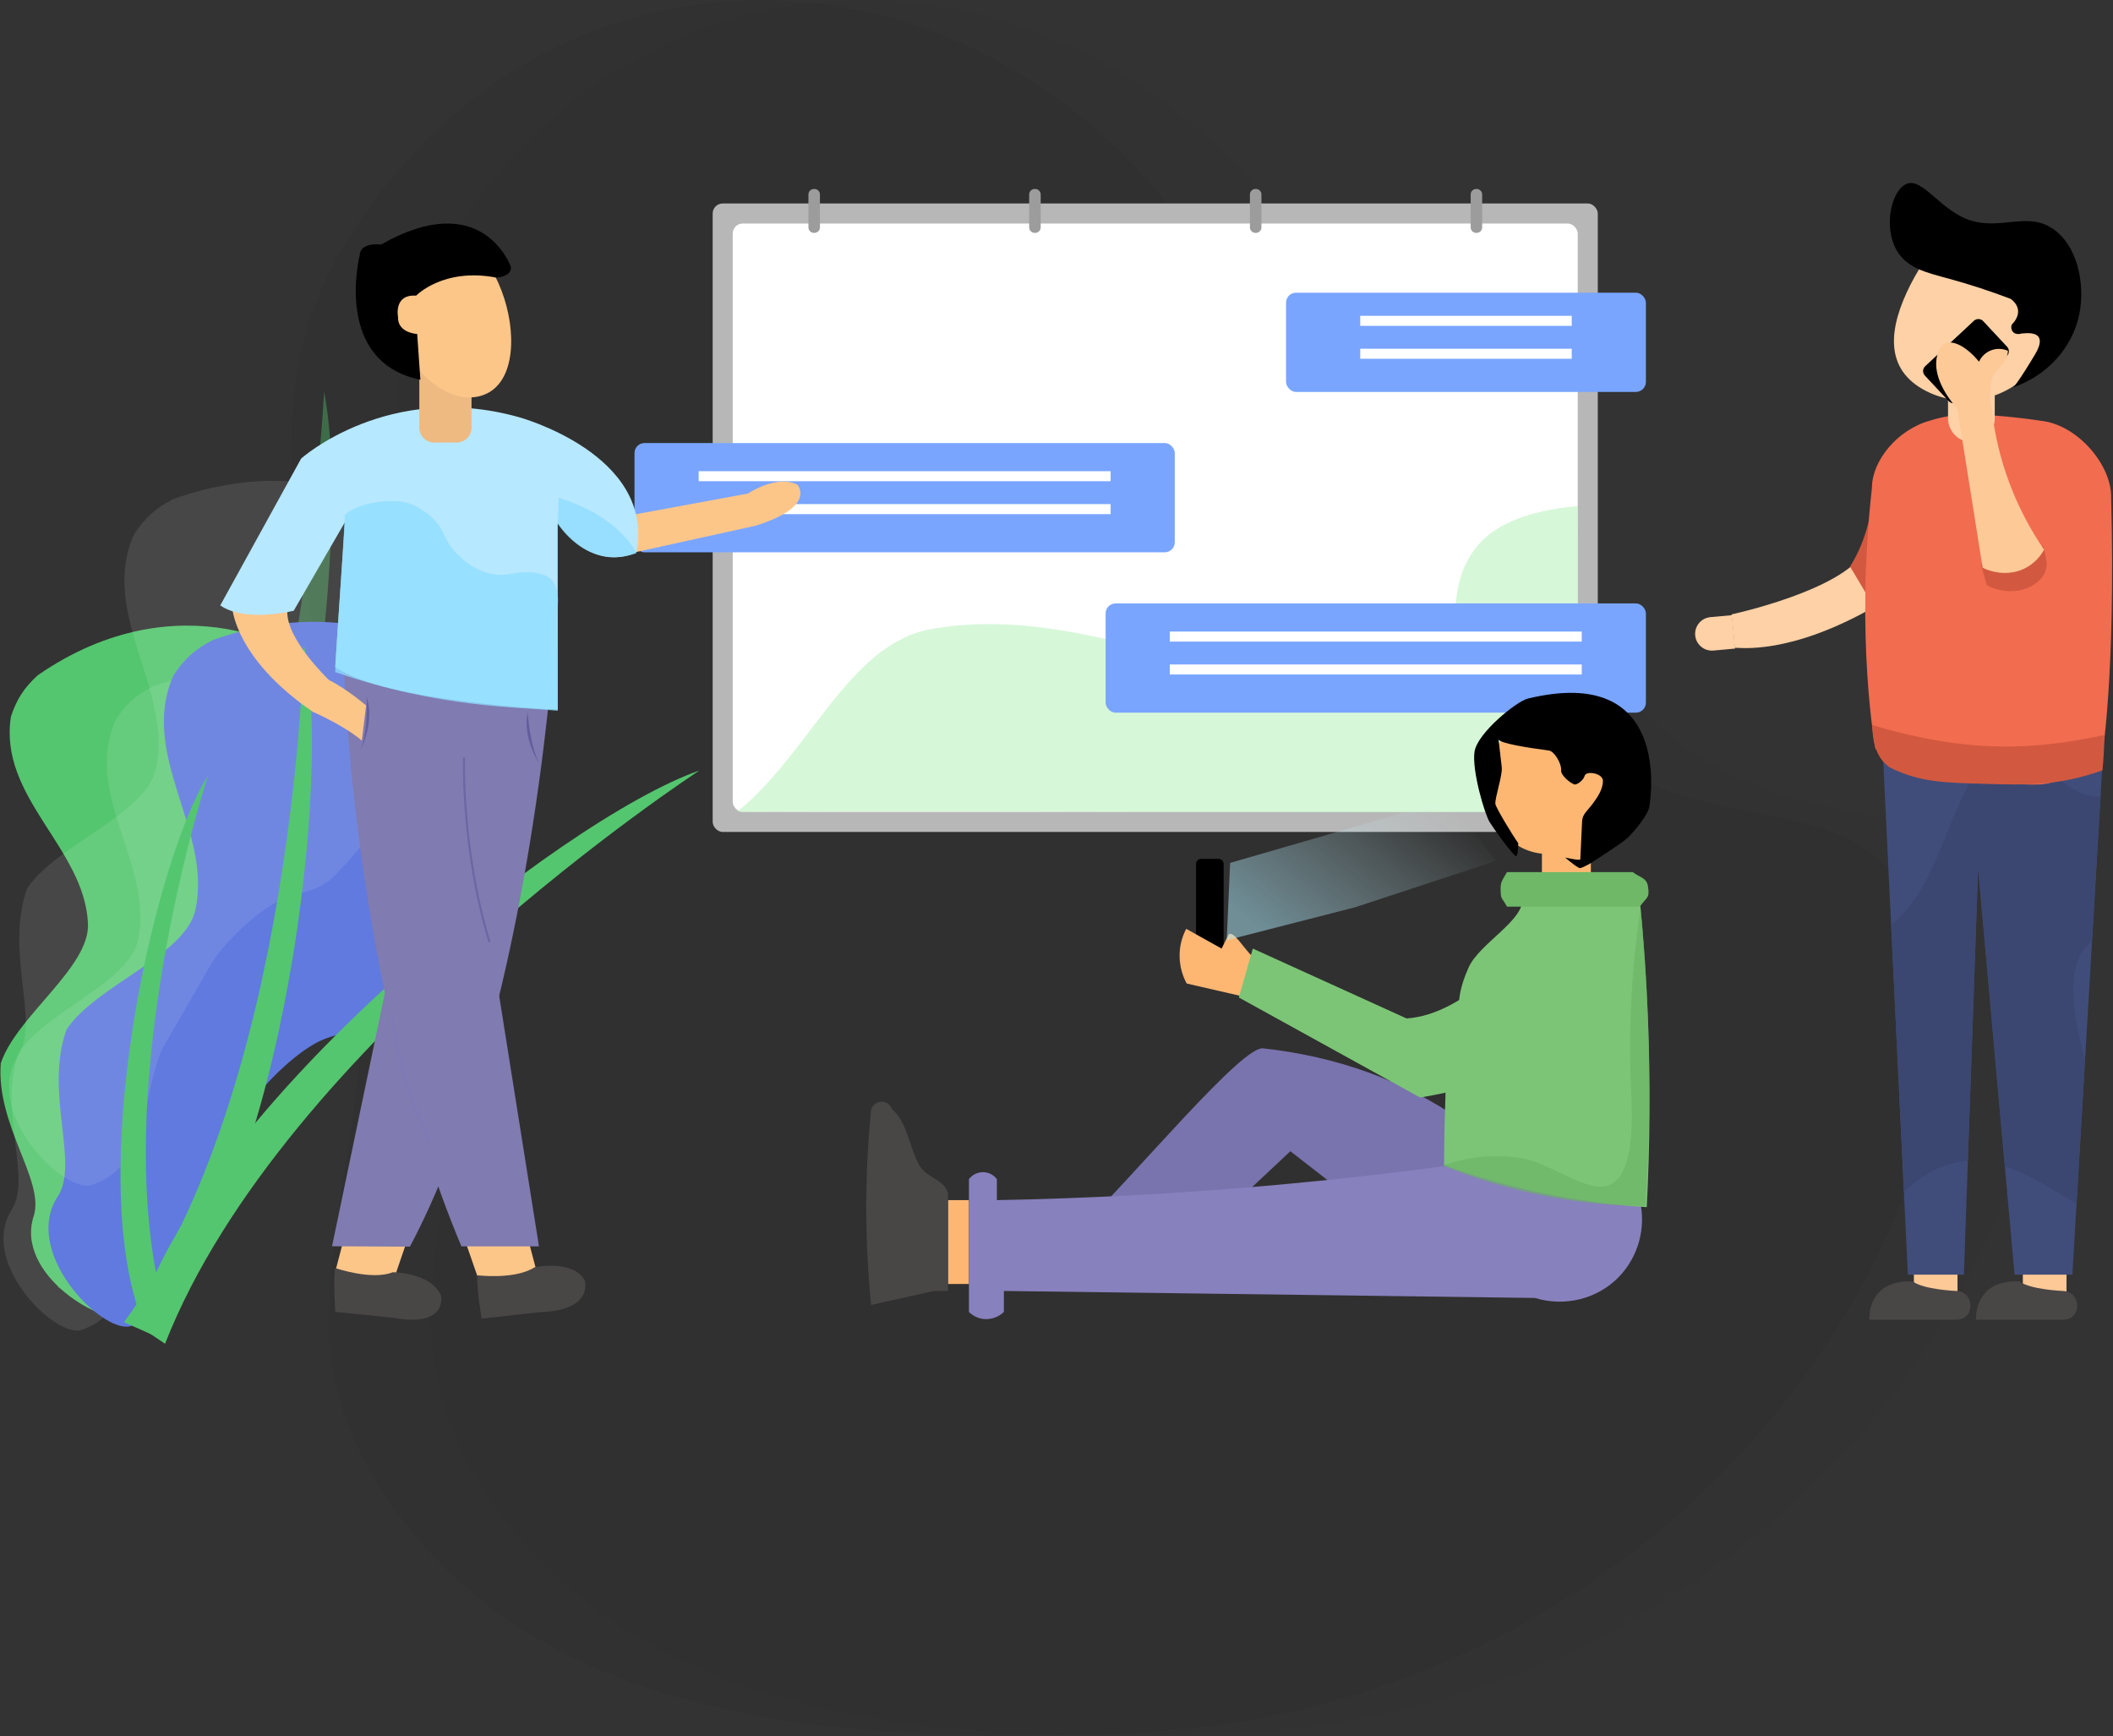 <?xml version="1.0" encoding="UTF-8"?>
<svg width="2108px" height="1732px" viewBox="0 0 2108 1732" version="1.1" xmlns="http://www.w3.org/2000/svg" xmlns:xlink="http://www.w3.org/1999/xlink">
    <rect x="0" y="0" width="2108" height="1732" fill="#333333" stroke="none"/>
    <!-- Generator: Sketch 51.3 (57544) - http://www.bohemiancoding.com/sketch -->
    <title>Illustration-Sign-Up-Page</title>
    <desc>Created with Sketch.</desc>
    <defs>
        <linearGradient x1="88.317%" y1="14.565%" x2="0%" y2="72.354%" id="linearGradient-1">
            <stop stop-color="#D6F7FE" stop-opacity="0" offset="0%"></stop>
            <stop stop-color="#ADEBFC" offset="100%"></stop>
        </linearGradient>
    </defs>
    <g id="Page-1" stroke="none" stroke-width="1" fill="none" fill-rule="evenodd">
        <g id="Illustration-Sign-Up-Page">
            <path d="M1205,1730 C1827.09,1714.89 2122.68,1132.09 2014,910 C1935.3,749.181 1776.3,883.75 1594,662 C1426.89,458.734 1413.37,373.27 1253,187 C1031.976,-69.72 638.682,-72.412 445,245 C319.654,450.422 460.238,692.829 464,962 C467.152,1187.54 380.663,1311.71 472,1469 C629.156,1739.63 985.054,1735.34 1205,1730 Z" id="Shape_2052_copy" fill="#000000" fill-rule="nonzero" opacity="0.02"></path>
            <path d="M1103,1730 C1725.09,1714.89 2020.68,1132.09 1912,910 C1833.3,749.181 1674.3,883.75 1492,662 C1324.89,458.734 1311.37,373.27 1151,187 C929.976,-69.72 536.682,-72.412 343,245 C217.654,450.422 358.238,692.829 362,962 C365.152,1187.54 278.663,1311.71 370,1469 C527.156,1739.63 883.054,1735.34 1103,1730 Z" id="Shape" fill="#000000" fill-rule="nonzero" opacity="0.04"></path>
            <path d="M94.623,1302.05 C279.087,1106.16 357.211,561.213 323.312,391.025 C323.312,391.025 295.386,980.85 57.422,1284.24 L94.623,1302.05 Z" id="Shape" fill="#54C66F" opacity="0.4"></path>
            <g id="Group" transform="translate(0, 624)">
                <path d="M37.7,49.648 C23.91,62.278 16.687,73.534 10.924,90.866 C-1.77,171.479 84.204,221.551 87.775,297.32 C89.845,341.25 16.44,389.67 0.763,436.82 C-3.987,498.74 44.321,553.2 33.863,588.51 C13.586,647.67 105.153,701.56 130.039,689.09 C178.788,658.87 154.529,595.01 161.653,548.6 C169.586,518.59 177.52,488.583 185.453,458.58 C191.853,436.77 215.837,396.9 235.139,382.61 C251.057,370.82 264.763,368.23 275.318,349.17 C313.985,279.35 336.985,191.04 320.488,112.861 C311.377,92.079 327.288,65.686 315.532,47.383 C306.762,25.313 179.042,-48.088 37.7,49.648 Z" id="Shape" fill="#54C66F"></path>
                <path d="M151.592,61.169 C135.067,69.928 125.245,79.005 115.307,94.33 C82.749,169.156 153.381,239.218 137.784,313.44 C128.742,356.47 45.51,384.89 18.478,426.58 C-1.692,485.32 31.378,550.16 12.371,581.7 C-22.129,633.86 52.952,709.02 80.178,703.2 C134.967,686.21 127.542,618.31 146.11,575.18 C161.332,548.14 176.555,521.097 191.78,494.05 C203.456,474.55 236.701,441.99 258.98,433.01 C277.352,425.6 291.273,426.53 306.28,410.74 C361.267,352.89 405.737,273.21 409.427,193.4 C405.833,171 427.874,149.455 421.094,128.788 C418.168,105.227 312.992,2.1 151.592,61.169 Z" id="Shape_3_copy_2" fill="#FFFFFF" opacity="0.1"></path>
            </g>
            <g id="Group" transform="translate(9, 479)">
                <path d="M203.32,159.522 C185.58,168.686 174.996,178.267 164.22,194.522 C128.666,274.048 203.364,349.667 185.931,428.745 C175.825,474.585 86.638,503.985 57.331,548.185 C35.176,610.675 69.812,680.295 49.185,713.755 C11.785,769.055 91.192,850.175 120.329,844.275 C179.02,826.745 171.8,754.165 192.082,708.325 L241.705,622.215 C254.378,601.525 290.224,567.145 314.112,557.805 C333.812,550.105 348.668,551.255 364.863,534.565 C424.2,473.42 472.522,388.84 477.3,303.669 C473.7,279.708 497.461,256.955 490.436,234.809 C487.551,209.618 376.306,98.3 203.32,159.522 Z" id="Shape_3_copy" fill="#607ADF"></path>
                <path d="M163.961,18.842 C146.221,28.006 135.636,37.587 124.861,53.842 C89.309,133.363 164.008,208.982 146.574,288.059 C136.467,333.9 47.28,363.3 17.976,407.5 C-4.18,469.99 30.457,539.61 9.83,573.07 C-27.57,628.37 51.836,709.49 80.973,703.59 C139.663,686.06 132.444,613.48 152.726,567.64 L202.349,481.53 C215.023,460.84 250.868,426.46 274.756,417.12 C294.456,409.42 309.312,410.57 325.507,393.88 C384.836,332.735 433.162,248.162 437.938,162.988 C434.338,139.028 458.1,116.275 451.075,94.129 C448.192,68.938 336.947,-42.385 163.961,18.842 Z" id="Shape_3_copy_3" fill="#FFFFFF" opacity="0.1"></path>
            </g>
            <path d="M135.871,1321.22 C198.841,1104.42 560.026,816.42 697.751,768.708 C697.751,768.708 282.608,1039.4 164.667,1340.608 L135.871,1321.22 Z" id="Shape_4_copy" fill="#54C66F"></path>
            <path d="M144,1322.73 C82.675,1176.71 153.11,860.53 207.408,773.851 C207.408,773.851 99.794,1104.351 168.327,1320.63 L144,1322.73 Z" id="Shape_4_copy_2" fill="#54C66F"></path>
            <path d="M151.737,1331.59 C284.783,1180.55 331.777,770.2 303.153,643.365 C303.153,643.365 294.353,1086.23 123.746,1319.08 L151.737,1331.59 Z" id="Shape_4_copy_3" fill="#54C66F"></path>
            <rect id="Rounded_Rectangle_3" fill="#B7B7B7" fill-rule="nonzero" x="711" y="203" width="883" height="627" rx="10"></rect>
            <rect id="Rounded_Rectangle_3_copy" fill="#FFFFFF" fill-rule="nonzero" x="731" y="223" width="843" height="587" rx="10"></rect>
            <path d="M735,810 C806.837,753.35 845.943,643.585 927,628 C1120.058,590.879 1355.38,760.888 1431,689 C1468.26,653.581 1431.25,587.18 1479,539 C1499.15,518.669 1537.04,507.621 1574,505 C1573.67,603 1574.33,712 1574,810 C1300,811.333 1009,808.667 735,810 Z" id="Shape" fill="#B0F0B4" opacity="0.51"></path>
            <rect id="Rounded_Rectangle_1" fill="#79A5FF" fill-rule="nonzero" x="1283" y="292" width="359" height="99" rx="10"></rect>
            <g id="_1-2" transform="translate(1357, 320)" stroke="#FFFFFF" stroke-width="10">
                <path d="M0.01,0.089 L211.01,0.089" id="Shape"></path>
                <path d="M0.01,32.917 L211.01,32.917" id="Shape_2053_copy"></path>
            </g>
            <rect id="Rounded_Rectangle_1-2" fill="#79A5FF" fill-rule="nonzero" x="633" y="442" width="539" height="109" rx="10"></rect>
            <g id="_1-3" transform="translate(697, 475)" stroke="#FFFFFF" stroke-width="10">
                <path d="M0.013,0.089 L411.006,0.089" id="Shape"></path>
                <path d="M0.013,32.917 L411.006,32.917" id="Shape_2053_copy-2"></path>
            </g>
            <rect id="Rounded_Rectangle_1-3" fill="#79A5FF" fill-rule="nonzero" x="1103" y="602" width="539" height="109" rx="10"></rect>
            <g id="_1-4" transform="translate(1167, 635)" stroke="#FFFFFF" stroke-width="10">
                <path d="M0.01,0.089 L411.01,0.089" id="Shape"></path>
                <path d="M0.01,32.917 L411.01,32.917" id="Shape_2053_copy-3"></path>
            </g>
            <g id="right" transform="translate(1691, 424)">
                <path d="M203.64,29.43 L255.09,0.503 C255.09,0.503 255.3,137.403 180.49,180.524 C93.85,230.467 43.41,221.824 39.68,222.265 L36.5,188.948 C36.5,188.948 146.3,165.356 168.89,126.425 C196.9,78.145 203.64,29.43 203.64,29.43 Z" id="Shape" fill="#FED1A6"></path>
                <path d="M15.35,191.7 L36.88,189.723 L40.06,223.04 L18.53,225.018 C12.558,225.624 6.719,222.985 3.228,218.102 C-0.263,213.219 -0.872,206.841 1.633,201.386 C4.137,195.931 9.371,192.235 15.35,191.7 Z" id="Shape" fill="#FED1A6"></path>
                <path d="M179.18,182.789 C180.05,184.049 155.61,142.476 154.62,141.289 C173.04,112.718 176.78,78.183 176.78,78.183 L236.55,88.083 C236.55,88.083 228.72,141.525 179.18,182.789 Z" id="Shape" fill="#D2593F"></path>
            </g>
            <g id="Male-Buyer_copy" transform="translate(1860, 182)">
                <g id="right-2" transform="translate(111, 1075)">
                    <polygon id="Shape" fill="#FCC997" points="47.06 0.59 90.63 0.59 90.63 53.38 47.06 53.38"></polygon>
                    <path d="M43.63,21.37 C54.32,29.62 86.88,30.93 86.88,30.93 C105.82,31.38 106.3,59.99 86.88,59.61 L0.38,59.61 C0.38,59.61 -2.52,19.52 43.63,21.37 Z" id="Shape" fill="#494646"></path>
                </g>
                <g id="left" transform="translate(4, 1075)">
                    <polygon id="Shape" fill="#FCC997" points="45.35 0.59 88.88 0.59 88.88 53.38 45.35 53.38"></polygon>
                    <path d="M44.18,21.37 C54.86,29.62 87.43,30.93 87.43,30.93 C106.37,31.38 106.85,59.99 87.43,59.61 L0.93,59.61 C0.93,59.61 -1.97,19.52 44.18,21.37 Z" id="Shape" fill="#494646"></path>
                </g>
                <polygon id="trousers" fill="#404D7B" points="149.77 1089.67 113.42 683.832 99.25 1089.67 43.37 1089.67 17.94 559.54 238.66 560.147 207.49 1089.67 149.77 1089.67"></polygon>
                <path d="M227.06,757.23 C225.612,758.298 224.239,759.464 222.95,760.72 C200.85,782.5 207.37,827.88 220.11,875.31 L211.66,1018.83 C191.81,1007.44 166.95,990.42 140.1,981.71 L113.42,683.832 L103.21,976.29 C100.64,976.43 98.07,976.65 95.49,977.05 C73.98,980.35 55.51,992.07 39.41,1007.05 L26.63,740.71 C33.081,735.16 39.061,729.086 44.51,722.55 C83.34,675.722 94.73,577.22 137.98,569.85 C174.4,563.641 199.09,614.984 235.56,612.76 L227.06,757.23 Z" id="trousers_copy" fill="#3B4771"></path>
                <path d="M65.28,237.693 C77.791,233.692 90.835,231.609 103.97,231.515 C135.67,231.515 175.31,237.693 175.31,237.693 C212.57,241.261 246.56,282.009 246.12,313.809 C250.86,493.319 236.83,574.355 236.83,574.355 C224.28,579.126 205.49,596.645 179.15,600.197 C160.47,602.716 106.09,595.813 85.77,595.959 C42.38,596.27 30.33,585.768 10.95,564.796 C10.95,564.796 -9.36,455.625 7.52,304.543 C7.52,277.9 32.66,246.719 65.28,237.693 Z" id="t-shirt" fill="#F26C4F"></path>
                <path d="M116.4,381.333 L178.16,362.618 C181.15,373.118 184.54,383.225 178.16,392.562 C168.02,407.422 144.18,413.132 122.02,401.92 C120.15,395.058 118.277,388.196 116.4,381.333 Z" id="Shape" fill="#D2593F"></path>
                <path d="M83.42,187.476 L130.02,187.476 L130.02,235.151 C130.02,248.317 119.59,258.989 106.72,258.989 C93.85,258.989 83.42,248.317 83.42,235.151 L83.42,187.476 Z" id="neck" fill="#FED1A6"></path>
                <path d="M141.66,51.409 C184.49,73.151 201.32,125.878 179.26,169.181 C157.2,212.484 104.6,229.963 61.77,208.222 C18.94,186.481 24.1,144.922 46.16,101.622 C68.22,58.322 98.83,29.669 141.66,51.409 Z" id="face" fill="#FED1A6"></path>
                <path d="M32.44,68.175 C42.76,85.681 61.94,89.95 84.35,96.055 C104.61,101.574 125.173,108.293 146.04,116.212 C159.85,126.876 150.29,138.535 147.65,141.096 C145.01,143.657 146.5,153.723 157.05,150.682 C157.98,151.051 185.99,145.168 170.12,171.757 C154.25,198.346 148.8,204.257 148.8,204.257 C182.2,192.617 207.49,165.193 214.36,131.635 C220.6,101.112 212.43,61.762 186.84,45.462 C161.71,29.456 135.87,47.698 105.11,37.67 C76.65,28.392 58.36,-4.33 42.75,1.202 C26.88,6.822 18.47,44.479 32.44,68.175 Z" id="hair" fill="#000000" fill-rule="nonzero"></path>
            </g>
            <path d="M2002.16,345.746 L1978.71,320.6 C1976.335,317.837 1972.172,317.515 1969.4,319.879 L1920.43,365.55 C1917.873,368.149 1917.905,372.328 1920.5,374.888 L1943.95,400.034 C1946.325,402.798 1950.488,403.12 1953.26,400.755 L2002.23,355.084 C2004.782,352.483 2004.75,348.308 2002.16,345.746 Z" id="Rounded_Rectangle_2" fill="#000000" fill-rule="nonzero"></path>
            <path d="M2039.26,548.383 C2010.517,506.515 1992.555,458.197 1986.97,407.72 C1984.67,398.24 1984.67,388.346 1986.97,378.866 C1989.62,367.944 2002.55,363.909 2003.2,350.012 C1997.938,347.619 1991.941,347.415 1986.529,349.445 C1981.116,351.474 1976.732,355.571 1974.34,360.833 C1960.9,344.633 1947.65,339.019 1940.08,342.799 C1937.85,343.913 1934.7,347.262 1932.87,353.619 C1927.81,371.152 1938.31,391.619 1952.7,407.719 C1961.12,460.618 1969.537,513.518 1977.95,566.419 C1991.64,572.98 2007.74,573.643 2021.23,566.419 C2028.854,562.272 2035.115,556.008 2039.26,548.383 Z" id="Shape" fill="#FCC997"></path>
            <path d="M1884.52,765.2 C1915.05,780.957 1942.75,780.856 1978.43,781.968 C2022.91,783.355 2054.3,783.883 2097.48,768.553 C2098.35,758.958 2099.59,744.775 2099.16,733.34 C2055.04,742.777 2014.15,747.203 1968.7,743.411 C1935.87,740.671 1898.26,732.783 1867.75,723.279 C1868.15,729.703 1868.25,735.546 1870.01,742.179 C1874.54,759.315 1883.01,763.363 1884.52,765.2 Z" id="Shape" fill="#D2593F"></path>
            <path d="M746.311,492.324 C746.311,492.324 775.069,472.924 795.511,483.654 C795.511,483.654 815.165,504.931 754.311,524.375 C754.312,524.375 743.7,512.653 746.311,492.324 Z" id="left_palm" fill="#FDC689"></path>
            <path d="M627.044,514.365 L745.274,492.553 C745.824,492.432 746.4,492.534 746.874,492.837 C747.349,493.14 747.684,493.619 747.805,494.169 L754.892,522.069 C755.014,522.619 754.912,523.195 754.608,523.67 C754.305,524.145 753.825,524.479 753.275,524.6 L635.045,550.661 C633.899,550.913 632.766,550.189 632.513,549.044 L625.426,516.894 C625.176,515.749 625.9,514.618 627.044,514.365 Z" id="left_arm" fill="#FDC689"></path>
            <path d="M464.782,1240.02 L476.282,1273.19 C476.282,1273.19 507.946,1277.32 534.699,1265.94 L525.938,1232.85 L464.782,1240.02 Z" id="right_leg" fill="#FDC689"></path>
            <path d="M476.21,1272.27 C476.21,1272.27 513.763,1276.98 533.453,1264.26 C533.453,1264.26 570.853,1256.26 583.275,1277.07 C583.275,1277.07 593.344,1307.22 538.753,1309.11 L480.453,1315.52 C480.453,1315.52 475.337,1284.84 476.21,1272.27 Z" id="right_shoe" fill="#494646"></path>
            <path d="M404.125,1243.5 L392.625,1277.12 C392.625,1277.12 360.946,1281.3 334.18,1269.77 L342.946,1236.24 L404.125,1243.5 Z" id="left_leg" fill="#FDC689"></path>
            <path d="M334.358,1265.05 C334.358,1265.05 371.102,1277.69 391.779,1269.26 C391.779,1269.26 429.554,1269.27 439.919,1292.51 C439.919,1292.51 447.089,1324.5 392.863,1314.79 L334.542,1308.78 C334.542,1308.78 332.327,1277.32 334.358,1265.05 Z" id="left_shoe" fill="#494646"></path>
            <path d="M551.763,652.666 C551.763,652.666 526.82,1022.28 408.925,1243.74 L331.253,1243.34 L444.829,698.9 L551.763,652.666 Z" id="left_leg_pant" fill="#807BB0"></path>
            <path d="M342.643,650.732 C342.643,650.732 348.343,976.8 460.309,1243.432 L537.693,1243.432 L448.648,682.77 L342.643,650.732 Z" id="right_leg_pant" fill="#807BB0"></path>
            <path d="M462.936,755.7 C462.936,755.7 459.88,846.728 488.424,940.062" id="Shape" stroke="#6C66A2" stroke-width="2"></path>
            <path d="M390.112,1011.39 C390.112,1011.39 398.327,1076.87 428.96,1138.16" id="Shape_1_copy" stroke="#7F79B7" stroke-width="2"></path>
            <path d="M231.419,604 C231.419,604 232.181,655.286 312.132,710.2 C312.132,710.2 342.532,723.172 360.984,738.874 L365.232,703.828 C365.232,703.828 345.9,687.2 328.061,678.344 C328.061,678.344 285.878,638.128 286.643,610.376 C286.643,610.376 242.536,590.252 231.419,604 Z" id="right_arm" fill="#FDC689"></path>
            <path d="M219.736,604 L300.449,457.443 C300.449,457.443 387.122,379.89 517.098,416.024 C517.098,416.024 653.698,452.793 634.98,550.899 C634.98,550.899 595.01,574.006 556.392,522.225 L556.392,708.08 C556.392,708.08 385.645,700.523 334.433,665.6 L343.991,521.167 L293.015,609.314 C293.015,609.314 244.789,621.35 219.736,604 Z" id="tshrt" fill="#B6E8FF"></path>
            <path d="M343.991,513.733 C354.971,502.946 380.067,499.178 395.384,499.927 C410.841,500.684 424.269,509.139 433.589,519.013 C443.425,529.432 443.4,538.097 452.689,549.004 C459.274,556.734 476.389,573.098 499.081,573.543 C509.067,573.743 515.773,570.477 526.371,570.817 C539.918,571.251 548.371,575.582 550.931,578.996 C556.763,586.785 557.787,597.396 555.784,608.988 C554.901,614.099 555.7,631.288 555.784,644.433 C555.932,667.452 556.15,692.1 556.389,709.143 C520.624,705.327 438.647,706.874 334.43,670.512 C336.252,625.07 342.172,559.175 343.991,513.733 Z" id="shadow" fill="#8EDDFF" opacity="0.75"></path>
            <path d="M557.454,496.741 L556.392,522.229 C556.392,522.229 584.102,569.229 634.98,551.965 C634.98,551.965 619.1,515.52 557.454,496.741 Z" id="Shape" fill="#8EDCFF" opacity="0.75"></path>
            <path d="M433.138,355.528 L455.588,355.528 C459.516,355.527 463.283,357.086 466.061,359.863 C468.839,362.64 470.4,366.406 470.4,370.334 L470.4,426.7 C470.399,434.877 463.77,441.506 455.593,441.507 L433.143,441.507 C429.215,441.508 425.448,439.949 422.67,437.172 C419.892,434.395 418.331,430.628 418.331,426.7 L418.331,370.334 C418.332,362.157 424.961,355.528 433.138,355.528 Z" id="neck-2" fill="#EEBA81"></path>
            <path d="M427.024,239.638 C459.024,227.269 484.742,249.618 500.177,289.556 C515.612,329.494 514.922,381.456 482.917,393.824 C450.912,406.192 412.455,374.286 397.017,334.348 C381.579,294.41 395.019,252.007 427.024,239.638 Z" id="face-2" fill="#FDC689"></path>
            <path d="M365.77,695.356 C365.77,695.356 367.583,727.881 359.937,747.382 C359.937,747.382 374.217,720.55 365.77,695.356 Z" id="right_pocket" fill="#635C9D"></path>
            <path d="M526.479,710.523 C526.479,710.523 528.255,743.071 537.966,761.63 C537.966,761.63 520.882,736.5 526.479,710.523 Z" id="right_pocket_copy" fill="#635C9D"></path>
            <path d="M415.145,294.96 C415.145,294.96 442.145,266.851 494.796,276.906 C494.796,276.906 510.679,276.492 509.664,266.286 C509.664,266.286 481.857,186.123 380.099,243.986 C380.099,243.986 359.505,241.111 358.859,254.606 C358.859,254.606 331.831,360.886 419.393,378.86 L416.207,333.194 C416.207,333.194 396.477,332.331 397.091,316.202 C397.091,316.2 392.436,293.393 415.145,294.96 Z" id="hair-2" fill="#000000" fill-rule="nonzero"></path>
            <path d="M1198.19,856.874 L1215.74,856.874 C1217.067,856.872 1218.339,857.399 1219.277,858.337 C1220.215,859.275 1220.742,860.547 1220.74,861.874 L1220.74,945.74 C1220.74,948.501 1218.501,950.74 1215.74,950.74 L1198.19,950.74 C1195.429,950.74 1193.19,948.501 1193.19,945.74 L1193.19,861.874 C1193.19,859.113 1195.429,856.874 1198.19,856.874 Z" id="Rounded_Rectangle_4" fill="#000000" fill-rule="nonzero"></path>
            <path d="M1249.47,954.35 C1241.55,947.04 1229.99,927.31 1225.7,932.41 L1218.73,946.35 C1206.96,939.79 1195.193,933.227 1183.43,926.66 C1179.933,933.276 1177.763,940.512 1177.04,947.96 C1175.988,959.474 1178.364,971.043 1183.87,981.21 C1203.61,985.75 1223.347,990.29 1243.08,994.83 C1245.21,981.34 1247.34,967.847 1249.47,954.35 Z" id="Shape" fill="#FDB773"></path>
            <polygon id="Shape" fill="#FDB773" points="945.728 1197.32 966.642 1197.32 966.642 1280.97 945.728 1280.97"></polygon>
            <path d="M945.728,1190.35 C941.648,1176.27 925.128,1175.65 917.552,1163.14 C907.452,1146.47 905.185,1118.96 889.958,1106.69 C888.644,1102.827 885.346,1099.974 881.334,1099.23 C876,1098.55 870.903,1101.644 869.044,1106.69 C866.249,1134.77 864.675,1162.63 864.29,1190.83 C863.784,1227.91 865.371,1264.989 869.044,1301.89 L931.785,1287.94 L945.728,1287.94 L945.728,1190.35 Z" id="Shape" fill="#494646"></path>
            <path d="M1071.212,1232.17 C1134.327,1170.1 1240.212,1041.61 1260.56,1045.96 C1333.54,1053.97 1400.94,1077.91 1458.69,1118.4 C1471.887,1127.654 1484.501,1137.714 1496.46,1148.52 C1447.66,1164.78 1398.863,1181.047 1350.07,1197.32 L1287.32,1148.52 L1175.78,1253.09 L1071.212,1232.17 Z" id="Shape" fill="#7973AE"></path>
            <path d="M994.527,1197.32 C1083.553,1195.65 1170.75,1191.06 1259.44,1183.37 C1322.83,1177.88 1384.6,1171.02 1447.66,1162.46 C1510.41,1174.08 1573.153,1185.7 1635.89,1197.32 C1642.454,1224.773 1634.571,1253.679 1614.98,1274 C1593.66,1295.86 1561.33,1304.09 1531.32,1294.92 C1354.71,1292.587 1178.103,1290.26 1001.499,1287.94 L1001.499,1308.86 C995.946,1314.235 988.253,1316.799 980.585,1315.83 C975.31,1315.062 970.422,1312.618 966.642,1308.86 L966.642,1176.4 C969.934,1172.012 975.099,1169.43 980.585,1169.43 C986.07,1169.43 991.235,1172.012 994.527,1176.4 L994.527,1197.32 Z" id="Shape" fill="#8781BD"></path>
            <path d="M1518.51,895.68 L1635.89,897.55 C1639.78,937.29 1642.46,976.25 1644.04,1016.14 C1646.53,1078.97 1646.14,1141.44 1642.86,1204.29 C1607.712,1202.181 1572.763,1197.522 1538.29,1190.35 C1505.134,1183.389 1472.518,1174.069 1440.69,1162.46 C1440.69,1106.69 1443.77,1065.52 1443.77,1009.75 C1463.65,1004.24 1447.94,1003.95 1465.11,965.27 C1475.88,941 1521.99,917.6 1518.51,895.68 Z" id="Shape" fill="#7CC576"></path>
            <path d="M1539.29,835.159 L1586.1,835.159 C1586.652,835.159 1587.1,835.607 1587.1,836.159 L1587.1,876.059 C1587.1,876.611 1586.652,877.059 1586.1,877.059 L1539.29,877.059 C1539.023,877.062 1538.766,876.957 1538.576,876.77 C1538.387,876.582 1538.28,876.326 1538.28,876.059 L1538.28,836.159 C1538.28,835.892 1538.387,835.636 1538.576,835.448 C1538.766,835.261 1539.023,835.156 1539.29,835.159 Z" id="Rounded_Rectangle_1-4" fill="#FDB773"></path>
            <path d="M1503.43,870.06 L1628.92,870.06 C1635.69,875.42 1642.69,875.56 1644.04,884.05 C1645.97,896.18 1643.22,894.51 1635.89,904.52 L1503.43,904.52 C1497.53,893.83 1497.27,898.31 1497.04,886.18 C1496.91,879.61 1499.74,876.55 1503.43,870.06 Z" id="Shape" fill="#6EB867"></path>
            <path d="M1519.02,905.35 C1518.71,936.7 1503.67,963.25 1478.54,982.05 C1456.91,998.23 1432.14,1014.05 1403.22,1016.06 C1352.1,992.82 1300.977,969.583 1249.85,946.35 L1235.91,995.15 L1416.76,1094.96 C1451.11,1089.14 1478.11,1082.39 1508.36,1065.14 C1537.27,1048.66 1556.77,1030.56 1578.67,1005.49 C1591.17,988.66 1602.78,975.92 1610.63,956.48 C1613.94,948.28 1633.75,926.2 1629.8,905.35 C1592.909,907.64 1555.911,907.64 1519.02,905.35 Z" id="Shape" fill="#7CC576"></path>
            <path d="M1547.72,712.81 C1562.789,713.54 1576.949,720.232 1587.079,731.412 C1597.209,742.592 1602.476,757.342 1601.72,772.41 L1600.55,797.429 C1599.157,828.837 1572.601,853.189 1541.19,851.86 C1526.119,851.133 1511.957,844.441 1501.825,833.261 C1491.693,822.08 1486.424,807.329 1487.18,792.26 L1488.36,767.242 C1489.748,735.832 1516.308,711.478 1547.72,712.81 Z" id="face-3" fill="#FDB773"></path>
            <path d="M1486.17,820.264 C1491.08,828.012 1508.06,851.678 1512.6,854.364 C1514.57,851.332 1514.4,846.101 1514.65,841.227 C1507.93,831.627 1492.39,805.872 1491.86,802.118 C1491.08,796.532 1499.22,772.937 1498.2,765.486 C1497.43,759.807 1495.27,738.826 1494.92,737.694 C1494.912,737.677 1494.902,737.66 1494.89,737.645 C1494.9,737.635 1494.91,737.655 1494.92,737.694 C1496.63,741.542 1522.8,745.839 1545.24,748.756 C1550.63,749.456 1558.01,761.923 1557.43,768.385 C1556.91,774.29 1568.78,782.748 1571.29,782.666 C1573.69,782.589 1579.6,778.681 1580.94,773.876 C1582.39,768.676 1599.46,771.311 1599.16,779.323 C1598.85,787.745 1594.12,794.838 1588.86,801.923 C1583.6,809.008 1578.7,812.223 1578.36,819.215 C1577.87,829.351 1576.6,856.499 1576.57,857.278 C1576.53,858.391 1570.06,857.398 1561.42,855.578 C1568.77,861.612 1574.65,866.27 1576.31,866.07 C1578.78,865.779 1585.74,861.87 1585.74,861.87 C1585.74,861.87 1618.33,841.247 1623.88,835.815 C1629.43,830.383 1644,813.826 1645.51,804.374 C1646.82,796.184 1667.6,662.3 1524.26,696.924 C1513.08,699.624 1473.72,731.248 1471.01,750.085 C1468.3,768.922 1481.26,812.517 1486.17,820.264 Z" id="hair-3" fill="#000000" fill-rule="nonzero"></path>
            <path d="M1439.21,1162.72 C1467.9,1153.18 1495.44,1150.77 1521.75,1156.24 C1548.49,1161.81 1585.85,1191.35 1605.91,1182.14 C1632.17,1170.08 1628.3,1110.76 1626.95,1078.56 C1624.59,1022.45 1628.01,964.76 1636.66,905.39 C1641.03,950.86 1643.69,995.67 1644.75,1041.34 C1646,1095.49 1644.93,1149.1 1641.51,1203.18 C1572.116,1202.695 1503.453,1188.963 1439.21,1162.72 Z" id="Shape" fill="#6BB265" opacity="0.62"></path>
            <path d="M812.023,188.514 L812.5,188.514 C815.538,188.514 818,190.976 818,194.014 L818,226.85 C818,229.888 815.538,232.35 812.5,232.35 L812.019,232.35 C808.981,232.35 806.519,229.888 806.519,226.85 L806.519,194.014 C806.519,192.555 807.099,191.155 808.131,190.123 C809.164,189.092 810.564,188.513 812.023,188.514 Z M1032.247,188.514 L1032.727,188.514 C1035.765,188.514 1038.227,190.976 1038.227,194.014 L1038.227,226.85 C1038.227,229.888 1035.765,232.35 1032.727,232.35 L1032.247,232.35 C1029.209,232.35 1026.747,229.888 1026.747,226.85 L1026.747,194.014 C1026.747,190.976 1029.209,188.514 1032.247,188.514 Z M1252.47,188.514 L1252.95,188.514 C1255.988,188.514 1258.45,190.976 1258.45,194.014 L1258.45,226.85 C1258.45,229.888 1255.988,232.35 1252.95,232.35 L1252.47,232.35 C1249.432,232.35 1246.97,229.888 1246.97,226.85 L1246.97,194.014 C1246.97,190.976 1249.432,188.514 1252.47,188.514 Z M1472.69,188.514 L1473.17,188.514 C1476.208,188.514 1478.67,190.976 1478.67,194.014 L1478.67,226.85 C1478.67,229.888 1476.208,232.35 1473.17,232.35 L1472.69,232.35 C1469.654,232.347 1467.193,229.886 1467.19,226.85 L1467.19,194.014 C1467.19,190.976 1469.652,188.514 1472.69,188.514 Z" id="Rounded_Rectangle_5_copy_3" fill="#9C9C9C"></path>
            <polygon id="Shape" fill="url(#linearGradient-1)" opacity="0.5" points="1227.21 860.879 1223.81 938.01 1351.98 905.12 1492.24 858.959 1446.81 797.274"></polygon>
        </g>
    </g>
</svg>
